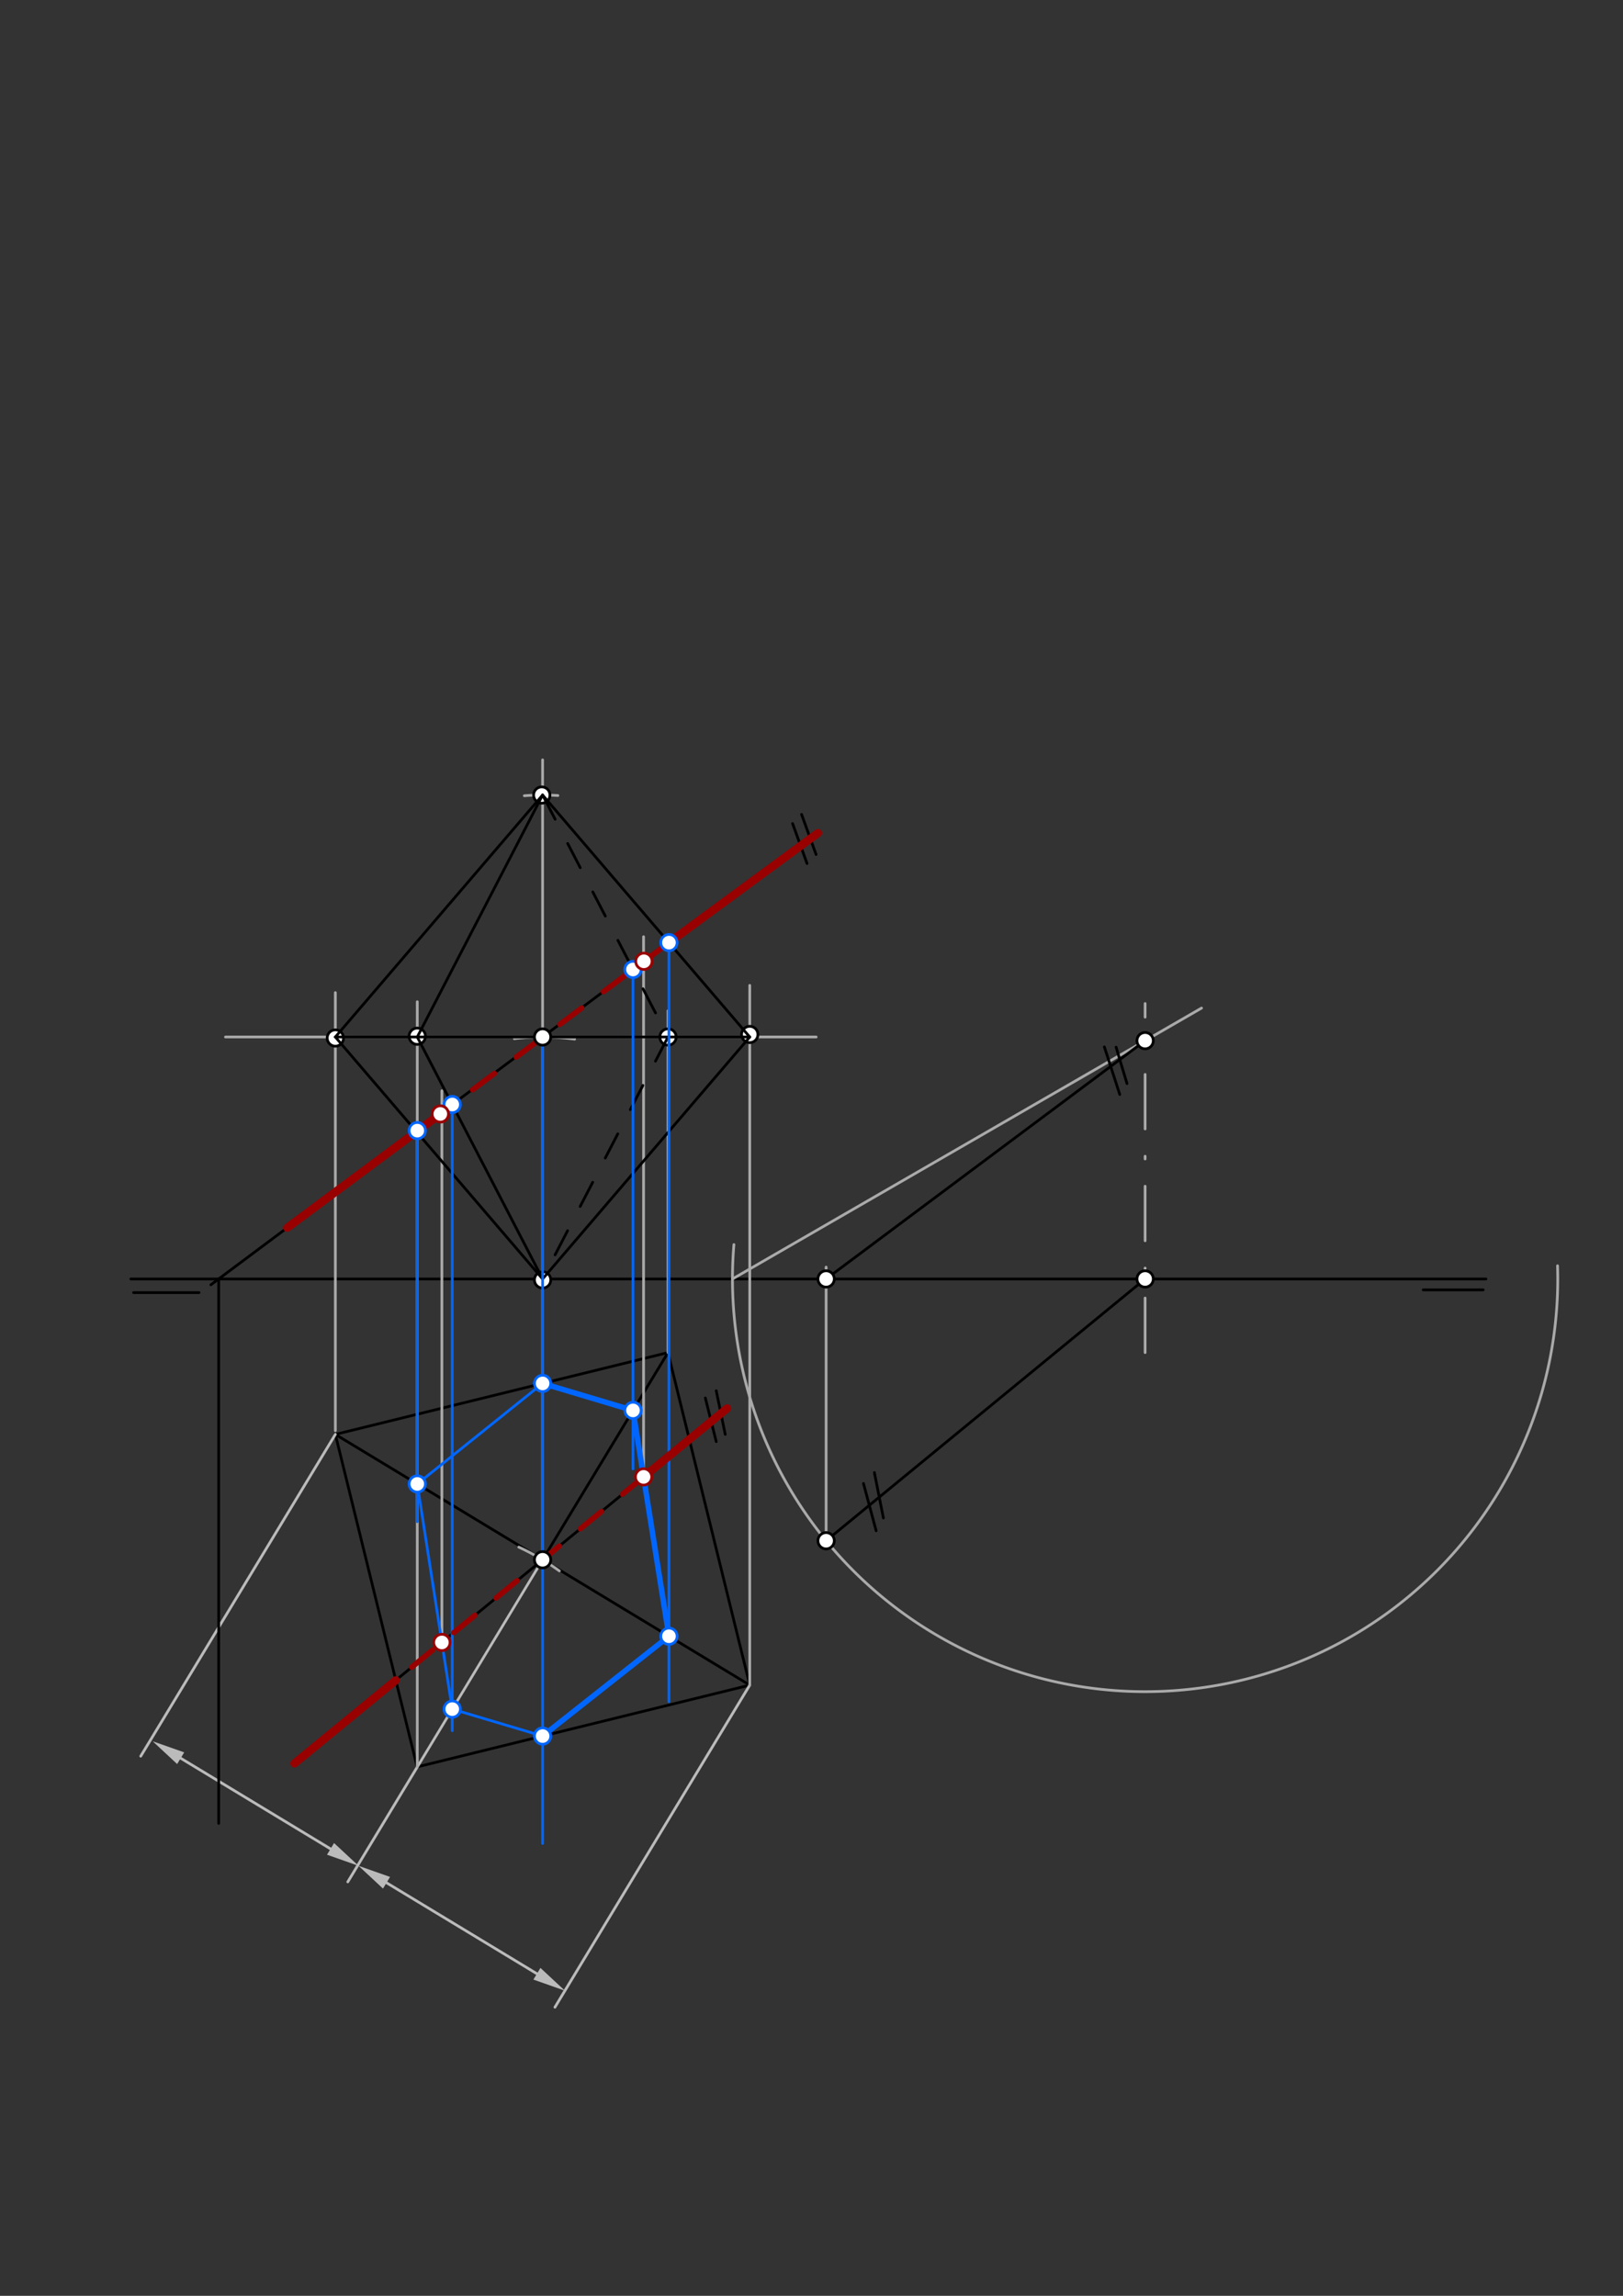 <svg xmlns="http://www.w3.org/2000/svg" class="svg--816" height="100%" preserveAspectRatio="xMidYMid meet" viewBox="0 0 595.276 841.89" width="100%"><rect x="0" y="0" width="595.276" height="841.89" fill="#333333" stroke="none"/><defs><marker id="marker-arrow" markerHeight="16" markerUnits="userSpaceOnUse" markerWidth="24" orient="auto-start-reverse" refX="24" refY="4" viewBox="0 0 24 8"><path d="M 0 0 L 24 4 L 0 8 z" stroke="inherit"></path></marker></defs><g class="aux-layer--949"><g class="element--733"><line stroke="#000000" stroke-dasharray="none" stroke-linecap="round" stroke-width="1" x1="48" x2="545" y1="469" y2="469"></line></g><g class="element--733"><line stroke="#000000" stroke-dasharray="none" stroke-linecap="round" stroke-width="1" x1="49" x2="73" y1="474" y2="474"></line></g><g class="element--733"><line stroke="#000000" stroke-dasharray="none" stroke-linecap="round" stroke-width="1" x1="544" x2="522" y1="473" y2="473"></line></g><g class="element--733"><line stroke="#000000" stroke-dasharray="none" stroke-linecap="round" stroke-width="1" x1="245" x2="123" y1="496" y2="526"></line></g><g class="element--733"><line stroke="#000000" stroke-dasharray="none" stroke-linecap="round" stroke-width="1" x1="123" x2="152.986" y1="526" y2="647.942"></line></g><g class="element--733"><line stroke="#000000" stroke-dasharray="none" stroke-linecap="round" stroke-width="1" x1="245" x2="274.986" y1="496" y2="617.942"></line></g><g class="element--733"><line stroke="#000000" stroke-dasharray="none" stroke-linecap="round" stroke-width="1" x1="274.986" x2="153.044" y1="617.942" y2="647.928"></line></g><g class="element--733"><line stroke="#000000" stroke-dasharray="none" stroke-linecap="round" stroke-width="1" x1="303" x2="420" y1="565" y2="469"></line></g><g class="element--733"><path d="M 269.182 456.396 A 151.344 151.344 0 1 0 571.267 464.175" fill="none" stroke="#aaaaaa" stroke-dasharray="none" stroke-linecap="round" stroke-width="1"></path></g><g class="element--733"><line stroke="#aaaaaa" stroke-dasharray="none" stroke-linecap="round" stroke-width="1" x1="268.656" x2="440.7" y1="469" y2="369.67"></line></g><g class="element--733"><line stroke="#aaaaaa" stroke-dasharray="20, 10, 1, 10" stroke-linecap="round" stroke-width="1" x1="420" x2="420" y1="496" y2="368"></line></g><g class="element--733"><line stroke="#aaaaaa" stroke-dasharray="none" stroke-linecap="round" stroke-width="1" x1="303" x2="303" y1="565" y2="464.65"></line></g><g class="element--733"><line stroke="#000000" stroke-dasharray="none" stroke-linecap="round" stroke-width="1" x1="303" x2="420" y1="469" y2="381.622"></line></g><g class="element--733"><line stroke="#000000" stroke-dasharray="none" stroke-linecap="round" stroke-width="1" x1="123" x2="274.986" y1="526" y2="617.942"></line></g><g class="element--733"><line stroke="#000000" stroke-dasharray="none" stroke-linecap="round" stroke-width="1" x1="245" x2="153.044" y1="496" y2="647.928"></line></g><g class="element--733"><line stroke="#bbbbbb" stroke-dasharray="none" stroke-linecap="round" stroke-width="1" x1="123" x2="51.617" y1="526" y2="644"></line></g><g class="element--733"><line stroke="#bbbbbb" stroke-dasharray="none" stroke-linecap="round" stroke-width="1" x1="199.011" x2="127.558" y1="571.982" y2="690.098"></line></g><g class="element--733"><line stroke="#bbbbbb" stroke-dasharray="none" stroke-linecap="round" stroke-width="1" x1="274.986" x2="203.533" y1="617.942" y2="736.059"></line></g><g class="element--733"><line stroke="#bbbbbb" stroke-dasharray="none" stroke-linecap="round" stroke-width="1" x1="196.93" x2="141.767" y1="723.789" y2="690.419"></line><path d="M207.198,730 l12,2.5 l0,-5 z" fill="#bbbbbb" stroke="#bbbbbb" stroke-width="0" transform="rotate(211.171, 207.198, 730)"></path><path d="M131.5,684.208 l12,2.5 l0,-5 z" fill="#bbbbbb" stroke="#bbbbbb" stroke-width="0" transform="rotate(31.171, 131.5, 684.208)"></path></g><g class="element--733"><line stroke="#bbbbbb" stroke-dasharray="none" stroke-linecap="round" stroke-width="1" x1="121.233" x2="66.267" y1="677.996" y2="644.746"></line><path d="M131.5,684.208 l12,2.5 l0,-5 z" fill="#bbbbbb" stroke="#bbbbbb" stroke-width="0" transform="rotate(211.171, 131.5, 684.208)"></path><path d="M56,638.535 l12,2.5 l0,-5 z" fill="#bbbbbb" stroke="#bbbbbb" stroke-width="0" transform="rotate(31.171, 56, 638.535)"></path></g><g class="element--733"><line stroke="#aaaaaa" stroke-dasharray="none" stroke-linecap="round" stroke-width="1" x1="199.011" x2="199.011" y1="571.982" y2="278.65"></line></g><g class="element--733"><path d="M 190.279 567.34 A 88.774 88.774 0 0 1 205.168 576.068" fill="none" stroke="#aaaaaa" stroke-dasharray="none" stroke-linecap="round" stroke-width="1"></path></g><g class="element--733"><path d="M 188.646 380.883 A 88.724 88.724 0 0 1 210.752 381.056" fill="none" stroke="#aaaaaa" stroke-dasharray="none" stroke-linecap="round" stroke-width="1"></path></g><g class="element--733"><path d="M 192.311 291.805 A 88.724 88.724 0 0 1 204.616 291.728" fill="none" stroke="#aaaaaa" stroke-dasharray="none" stroke-linecap="round" stroke-width="1"></path></g><g class="element--733"><line stroke="#aaaaaa" stroke-dasharray="none" stroke-linecap="round" stroke-width="1" x1="82.7" x2="299.35" y1="380.276" y2="380.276"></line></g><g class="element--733"><line stroke="#aaaaaa" stroke-dasharray="none" stroke-linecap="round" stroke-width="1" x1="123" x2="123" y1="524.65" y2="364"></line></g><g class="element--733"><line stroke="#aaaaaa" stroke-dasharray="none" stroke-linecap="round" stroke-width="1" x1="153.044" x2="153.044" y1="647.928" y2="367.35"></line></g><g class="element--733"><line stroke="#aaaaaa" stroke-dasharray="none" stroke-linecap="round" stroke-width="1" x1="245" x2="245" y1="496" y2="370.65"></line></g><g class="element--733"><line stroke="#aaaaaa" stroke-dasharray="none" stroke-linecap="round" stroke-width="1" x1="274.986" x2="274.986" y1="617.942" y2="361.35"></line></g><g class="element--733"><line stroke="#000000" stroke-dasharray="none" stroke-linecap="round" stroke-width="1" x1="290.7" x2="296" y1="302" y2="316.65"></line></g><g class="element--733"><line stroke="#000000" stroke-dasharray="none" stroke-linecap="round" stroke-width="1" x1="294" x2="299.318" y1="298.65" y2="313.35"></line></g><g class="element--733"><line stroke="#000000" stroke-dasharray="none" stroke-linecap="round" stroke-width="1" x1="405.051" x2="410.7" y1="383.897" y2="401.35"></line></g><g class="element--733"><line stroke="#000000" stroke-dasharray="none" stroke-linecap="round" stroke-width="1" x1="409.35" x2="413.35" y1="384" y2="397.35"></line></g><g class="element--733"><line stroke="#000000" stroke-dasharray="none" stroke-linecap="round" stroke-width="1" x1="258.7" x2="262.7" y1="512.65" y2="528.65"></line></g><g class="element--733"><line stroke="#000000" stroke-dasharray="none" stroke-linecap="round" stroke-width="1" x1="262.7" x2="266" y1="510" y2="526"></line></g><g class="element--733"><line stroke="#000000" stroke-dasharray="none" stroke-linecap="round" stroke-width="1" x1="316.7" x2="321.35" y1="544" y2="561.35"></line></g><g class="element--733"><line stroke="#000000" stroke-dasharray="none" stroke-linecap="round" stroke-width="1" x1="320.7" x2="324" y1="540" y2="556.65"></line></g><g class="element--733"><line stroke="#aaaaaa" stroke-dasharray="none" stroke-linecap="round" stroke-width="1" x1="162.07" x2="162.07" y1="602.292" y2="400"></line></g><g class="element--733"><line stroke="#aaaaaa" stroke-dasharray="none" stroke-linecap="round" stroke-width="1" x1="236.049" x2="236.049" y1="541.592" y2="343.5"></line></g><g class="element--733"><circle cx="303" cy="565" r="3" stroke="#000000" stroke-width="1" fill="#ffffff"></circle>}</g><g class="element--733"><circle cx="420" cy="469" r="3" stroke="#000000" stroke-width="1" fill="#ffffff"></circle>}</g><g class="element--733"><circle cx="420" cy="381.622" r="3" stroke="#000000" stroke-width="1" fill="#ffffff"></circle>}</g><g class="element--733"><circle cx="303" cy="469" r="3" stroke="#000000" stroke-width="1" fill="#ffffff"></circle>}</g><g class="element--733"><circle cx="199.011" cy="469.35" r="3" stroke="#000000" stroke-width="1" fill="#ffffff"></circle>}</g><g class="element--733"><circle cx="198.705" cy="291.552" r="3" stroke="#000000" stroke-width="1" fill="#ffffff"></circle>}</g><g class="element--733"><circle cx="123" cy="380.65" r="3" stroke="#000000" stroke-width="1" fill="#ffffff"></circle>}</g><g class="element--733"><circle cx="153.044" cy="380" r="3" stroke="#000000" stroke-width="1" fill="#ffffff"></circle>}</g><g class="element--733"><circle cx="245" cy="380.276" r="3" stroke="#000000" stroke-width="1" fill="#ffffff"></circle>}</g><g class="element--733"><circle cx="274.986" cy="379.35" r="3" stroke="#000000" stroke-width="1" fill="#ffffff"></circle>}</g></g><g class="main-layer--75a"><g class="element--733"><line stroke="#000000" stroke-dasharray="none" stroke-linecap="round" stroke-width="1" x1="199.011" x2="123" y1="291.551" y2="380.276"></line></g><g class="element--733"><line stroke="#000000" stroke-dasharray="none" stroke-linecap="round" stroke-width="1" x1="123" x2="274.986" y1="380.276" y2="380.276"></line></g><g class="element--733"><line stroke="#000000" stroke-dasharray="none" stroke-linecap="round" stroke-width="1" x1="199.011" x2="274.986" y1="291.551" y2="380.276"></line></g><g class="element--733"><line stroke="#000000" stroke-dasharray="none" stroke-linecap="round" stroke-width="1" x1="274.986" x2="199.011" y1="380.276" y2="469"></line></g><g class="element--733"><line stroke="#000000" stroke-dasharray="none" stroke-linecap="round" stroke-width="1" x1="123" x2="199.011" y1="380.276" y2="469"></line></g><g class="element--733"><line stroke="#000000" stroke-dasharray="none" stroke-linecap="round" stroke-width="1" x1="153.044" x2="199.011" y1="380.276" y2="469"></line></g><g class="element--733"><line stroke="#000000" stroke-dasharray="none" stroke-linecap="round" stroke-width="1" x1="153.044" x2="199.011" y1="380.276" y2="291.551"></line></g><g class="element--733"><line stroke="#000000" stroke-dasharray="10" stroke-linecap="round" stroke-width="1" x1="199.011" x2="245" y1="291.551" y2="380.276"></line></g><g class="element--733"><line stroke="#000000" stroke-dasharray="10" stroke-linecap="round" stroke-width="1" x1="245" x2="199.011" y1="380.276" y2="469"></line></g><g class="element--733"><line stroke="#000000" stroke-dasharray="none" stroke-linecap="round" stroke-width="1" x1="300" x2="105.35" y1="304.854" y2="450.224"></line></g><g class="element--733"><line stroke="#000000" stroke-dasharray="none" stroke-linecap="round" stroke-width="1" x1="266.7" x2="108" y1="516.442" y2="646.658"></line></g><g class="element--733"><line stroke="#000000" stroke-dasharray="none" stroke-linecap="round" stroke-width="1" x1="105.35" x2="77.35" y1="450.224" y2="471.135"></line></g><g class="element--733"><line stroke="#000000" stroke-dasharray="none" stroke-linecap="round" stroke-width="1" x1="80.209" x2="80.209" y1="469" y2="668.65"></line></g><g class="element--733"><line stroke="#0066ff" stroke-dasharray="none" stroke-linecap="round" stroke-width="1" x1="153.044" x2="153.044" y1="414.605" y2="558"></line></g><g class="element--733"><line stroke="#0066ff" stroke-dasharray="none" stroke-linecap="round" stroke-width="1" x1="165.868" x2="165.868" y1="405.028" y2="634.65"></line></g><g class="element--733"><line stroke="#0066ff" stroke-dasharray="none" stroke-linecap="round" stroke-width="1" x1="199.011" x2="199.011" y1="380.276" y2="676"></line></g><g class="element--733"><line stroke="#0066ff" stroke-dasharray="none" stroke-linecap="round" stroke-width="1" x1="199.011" x2="165.868" y1="636.624" y2="626.741"></line></g><g class="element--733"><line stroke="#0066ff" stroke-dasharray="none" stroke-linecap="round" stroke-width="1" x1="165.868" x2="153.044" y1="626.741" y2="544.175"></line></g><g class="element--733"><line stroke="#0066ff" stroke-dasharray="none" stroke-linecap="round" stroke-width="1" x1="153.044" x2="199.011" y1="544.175" y2="507.309"></line></g><g class="element--733"><line stroke="#0066ff" stroke-dasharray="none" stroke-linecap="round" stroke-width="1" x1="232.166" x2="232.166" y1="355.515" y2="538.65"></line></g><g class="element--733"><line stroke="#0066ff" stroke-dasharray="none" stroke-linecap="round" stroke-width="1" x1="245.351" x2="245.351" y1="345.668" y2="624"></line></g><g class="element--733"><line stroke="#0066ff" stroke-dasharray="none" stroke-linecap="round" stroke-width="2" x1="199.011" x2="245.351" y1="636.624" y2="600.015"></line></g><g class="element--733"><line stroke="#0066ff" stroke-dasharray="none" stroke-linecap="round" stroke-width="2" x1="245.351" x2="232.166" y1="600.015" y2="517.205"></line></g><g class="element--733"><line stroke="#0066ff" stroke-dasharray="none" stroke-linecap="round" stroke-width="2" x1="232.166" x2="199.011" y1="517.205" y2="507.309"></line></g><g class="element--733"><line stroke="#990000" stroke-dasharray="none" stroke-linecap="round" stroke-width="3" x1="245.351" x2="300" y1="345.668" y2="305.5"></line></g><g class="element--733"><line stroke="#990000" stroke-dasharray="none" stroke-linecap="round" stroke-width="3" x1="161.5" x2="105.35" y1="408.5" y2="450.224"></line></g><g class="element--733"><line stroke="#990000" stroke-dasharray="none" stroke-linecap="round" stroke-width="3" x1="145.17" x2="108" y1="616.159" y2="646.658"></line></g><g class="element--733"><line stroke="#990000" stroke-dasharray="none" stroke-linecap="round" stroke-width="3" x1="236.049" x2="266.7" y1="541.592" y2="516.442"></line></g><g class="element--733"><line stroke="#990000" stroke-dasharray="10" stroke-linecap="round" stroke-width="2" x1="245.351" x2="161.5" y1="345.668" y2="408.5"></line></g><g class="element--733"><line stroke="#990000" stroke-dasharray="10" stroke-linecap="round" stroke-width="2" x1="236.049" x2="145.17" y1="541.592" y2="616.159"></line></g><g class="element--733"><circle cx="199.011" cy="380.276" r="3" stroke="#000000" stroke-width="1" fill="#ffffff"></circle>}</g><g class="element--733"><circle cx="199.011" cy="571.982" r="3" stroke="#000000" stroke-width="1" fill="#ffffff"></circle>}</g><g class="element--733"><circle cx="245.351" cy="345.668" r="3" stroke="#0066ff" stroke-width="1" fill="#ffffff"></circle>}</g><g class="element--733"><circle cx="232.166" cy="355.515" r="3" stroke="#0066ff" stroke-width="1" fill="#ffffff"></circle>}</g><g class="element--733"><circle cx="165.868" cy="405.028" r="3" stroke="#0066ff" stroke-width="1" fill="#ffffff"></circle>}</g><g class="element--733"><circle cx="153.044" cy="414.605" r="3" stroke="#0066ff" stroke-width="1" fill="#ffffff"></circle>}</g><g class="element--733"><circle cx="153.044" cy="544.175" r="3" stroke="#0066ff" stroke-width="1" fill="#ffffff"></circle>}</g><g class="element--733"><circle cx="165.868" cy="626.741" r="3" stroke="#0066ff" stroke-width="1" fill="#ffffff"></circle>}</g><g class="element--733"><circle cx="199.011" cy="507.309" r="3" stroke="#0066ff" stroke-width="1" fill="#ffffff"></circle>}</g><g class="element--733"><circle cx="199.011" cy="636.624" r="3" stroke="#0066ff" stroke-width="1" fill="#ffffff"></circle>}</g><g class="element--733"><circle cx="232.166" cy="517.205" r="3" stroke="#0066ff" stroke-width="1" fill="#ffffff"></circle>}</g><g class="element--733"><circle cx="245.351" cy="600.015" r="3" stroke="#0066ff" stroke-width="1" fill="#ffffff"></circle>}</g><g class="element--733"><circle cx="236.049" cy="541.592" r="3" stroke="#990000" stroke-width="1" fill="#ffffff"></circle>}</g><g class="element--733"><circle cx="162.07" cy="602.292" r="3" stroke="#990000" stroke-width="1" fill="#ffffff"></circle>}</g><g class="element--733"><circle cx="161.5" cy="408.5" r="3" stroke="#990000" stroke-width="1" fill="#ffffff"></circle>}</g><g class="element--733"><circle cx="236.166" cy="352.515" r="3" stroke="#990000" stroke-width="1" fill="#ffffff"></circle>}</g></g><g class="snaps-layer--ac6"></g><g class="temp-layer--52d"></g></svg>